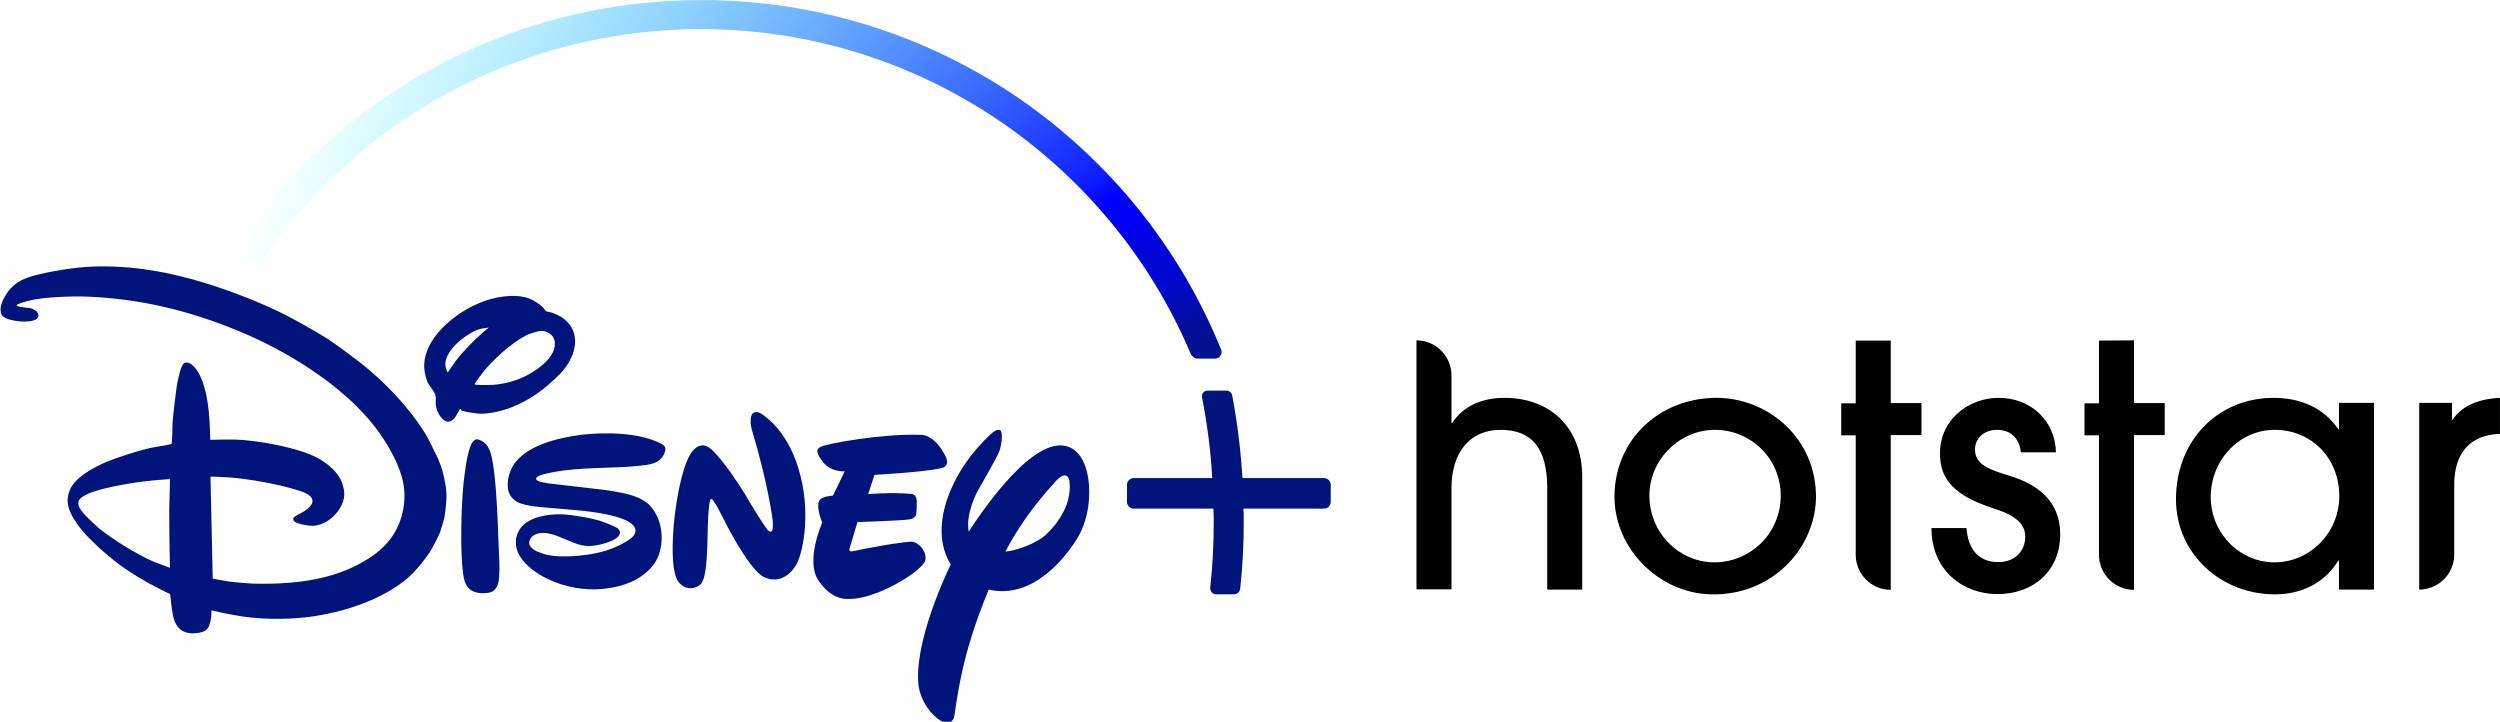 <?xml version="1.0" encoding="utf-8"?>
<!-- Generator: Adobe Illustrator 27.3.1, SVG Export Plug-In . SVG Version: 6.00 Build 0)  -->
<svg version="1.1"
	 id="svg9357" xmlns:cc="http://creativecommons.org/ns#" xmlns:inkscape="http://www.inkscape.org/namespaces/inkscape" xmlns:sodipodi="http://sodipodi.sourceforge.net/DTD/sodipodi-0.dtd" xmlns:svg="http://www.w3.org/2000/svg" xmlns:rdf="http://www.w3.org/1999/02/22-rdf-syntax-ns#" xmlns:dc="http://purl.org/dc/elements/1.1/" inkscape:version="1.1.1 (3bf5ae0d25, 2021-09-20)" sodipodi:docname="Disney+_Hotstar.svg"
	 xmlns="http://www.w3.org/2000/svg" xmlns:xlink="http://www.w3.org/1999/xlink" x="0px" y="0px" width="1000px" height="288.7px"
	 viewBox="0 0 1000 288.7" style="enable-background:new 0 0 1000 288.7;" xml:space="preserve">
<style type="text/css">
	.st0{fill:none;}
	.st1{fill:url(#Path-3_00000129202173197040686650000010361198441047497350_);}
	.st2{fill:#01147C;}
</style>
<sodipodi:namedview  bordercolor="#666666" borderopacity="1.0" id="base" inkscape:current-layer="layer1" inkscape:cx="577" inkscape:cy="185" inkscape:document-units="px" inkscape:pagecheckerboard="0" inkscape:pageopacity="0.0" inkscape:pageshadow="2" inkscape:window-height="705" inkscape:window-maximized="1" inkscape:window-width="1366" inkscape:window-x="-8" inkscape:window-y="-8" inkscape:zoom="0.5" pagecolor="#ffffff" showgrid="false" units="px">
	</sodipodi:namedview>
<g id="layer1" transform="translate(193.491,-47.363)" inkscape:groupmode="layer" inkscape:label="Layer 1">
	<g id="g3483">
		<path id="path2" inkscape:connector-curvature="0" d="M715.9,206.5c10.9,0,20.1,4,25.9,12.5h0.3v-10.5h14v74.7h-14v-11.6h-0.3
			c-5.3,8.9-14.7,13.5-25.3,13.5c-21.8,0-39.6-16.4-39.6-38C676.9,223.2,694,206.5,715.9,206.5L715.9,206.5z M493.1,206.5
			c20.6,0,40,16.2,39.8,39.9c-0.3,20.3-17.6,39.4-42.2,38.7c-20.9-0.6-38.6-18.6-38.4-39.4C452.5,223.1,470.4,206.5,493.1,206.5z
			 M606,206.5c12.4,0,22.5,8.6,22.9,21.8h-14c-0.7-5.4-3.8-9-9.6-9c-5.4,0-8.8,3.6-8.8,7.9c0,6.3,6.5,8.2,13.9,10.5
			c10.5,3.2,20.2,9.6,20.2,23.4c0,14.4-10.5,23.9-25.1,23.9c-13.5,0-26.4-9.2-26.4-26.4h14c0.7,9,5.3,13.6,12.7,13.6
			c6.5,0,10.8-4.2,10.8-10.2c0-5.1-3.9-8.5-12.7-11.3c-18.3-5.8-21.4-13.7-21.4-22.2C582.6,215.3,593.8,206.5,606,206.5z
			 M373.1,183.5c7.7,0,14,6.3,14,14v19h0.3c4.4-6.6,11.6-10,20.9-10c17.8,0,31.1,11.3,31.1,31.8v44.9h-14v-40.6
			c0-16-6.2-23.3-18.6-23.3c-12.3,0-19.7,8.9-19.7,23.4v40.4h-14L373.1,183.5z M562.8,183.5v25.1h12.3v12.8h-12.3v61.9
			c-7.7,0-14-6.3-14-14v-47.8H543v-12.8h5.8v-25.1H562.8L562.8,183.5z M660.1,183.5v25.1h12.3v12.8h-12.3v61.9c-7.7,0-14-6.3-14-14
			v-47.8h-5.8v-12.8h5.8v-25.1L660.1,183.5L660.1,183.5z M806.5,206.5v14.4c-12.1,0.4-18.3,7.8-18.3,20.4v27.9c0,7.7-6.3,14-14,14
			v-74.7h13.1v6.7h0.3C790.9,210.3,796.7,207,806.5,206.5L806.5,206.5z M492.4,219.3c-16.1,0-29.7,15.6-25.3,33
			c2.9,11.8,13.7,20.3,25.8,20c14.3-0.4,25.9-11.9,25.9-26.7C518.8,231,507.1,219.3,492.4,219.3L492.4,219.3z M716.3,219.3
			c-14.8,0-26.7,13.4-25.4,29.2c1.1,13,11.8,23.5,24.8,23.8c14.8,0.3,26.5-12,26.5-26.3C742.4,231.4,731.8,219.3,716.3,219.3z"/>
		<g>
			<g id="Layer_1_00000150062793640821149800000018366295418504291772_">
				<g id="group">
					<g id="group-6">
						<g id="group-7">
							<path id="Path-2" class="st0" d="M-91.3,151.7L-91.3,151.7 M-91.7,151.8c-0.2,0-0.3-0.1-0.5-0.1
								C-92,151.8-91.9,151.8-91.7,151.8h0.2C-91.6,151.8-91.7,151.8-91.7,151.8z M-91.7,151.8c-0.2,0-0.3-0.1-0.5-0.1
								C-92,151.8-91.9,151.8-91.7,151.8h0.2C-91.6,151.8-91.7,151.8-91.7,151.8z"/>
							
								<radialGradient id="Path-3_00000165192851394584788350000010609635733527372951_" cx="288.442" cy="702.397" r="388.859" gradientTransform="matrix(1 0 0 1 0 -512)" gradientUnits="userSpaceOnUse">
								<stop  offset="7.000001e-03" style="stop-color:#021192"/>
								<stop  offset="3.000000e-02" style="stop-color:#021096"/>
								<stop  offset="5.700000e-02" style="stop-color:#010CB4"/>
								<stop  offset="8.400000e-02" style="stop-color:#0008CE"/>
								<stop  offset="0.111" style="stop-color:#0006D7"/>
								<stop  offset="0.138" style="stop-color:#0004E1"/>
								<stop  offset="0.165" style="stop-color:#0001FA"/>
								<stop  offset="0.191" style="stop-color:#0000FE"/>
								<stop  offset="0.216" style="stop-color:#0F1EFF"/>
								<stop  offset="1" style="stop-color:#00FFFF;stop-opacity:0"/>
							</radialGradient>
							
								<path id="Path-3_00000103238253597680735490000015405606555529883295_" style="fill:url(#Path-3_00000165192851394584788350000010609635733527372951_);" d="
								M295,187.3c-16.6-40.9-44.7-75.7-81.2-100.8C176.3,60.9,132.5,47.4,87,47.4c-75.3,0-145.2,37.4-186.9,100.1
								c-0.5,0.7-0.6,1.5-0.3,2.3c0.3,0.8,0.9,1.4,1.6,1.6l5.8,2c0.4,0.1,0.7,0.2,1,0.2c1.1,0,2.1-0.6,2.7-1.4
								c19.1-28.1,45-51.5,74.9-67.7c30.8-16.7,65.8-25.5,101-25.5c42.6,0,83.7,12.6,118.9,36.3c34.3,23.2,61,55.6,77.1,93.6
								c0.5,1.1,1.6,1.9,2.8,1.9h7c0.8,0,1.6-0.4,2-1.1C295.2,188.9,295.3,188.1,295,187.3z M-91.7,151.8c-0.2,0-0.3-0.1-0.5-0.1
								C-92,151.7-91.9,151.8-91.7,151.8h0.1C-91.6,151.8-91.7,151.8-91.7,151.8z M284.3,189.7c0.2,0.1,0.3,0.2,0.5,0.3
								C284.6,189.9,284.4,189.8,284.3,189.7z"/>
						</g>
					</g>
				</g>
			</g>
			<g>
				<path class="st2" d="M48.1,243.3c0.3,0.1,0.4,0.1,0.7,0.1c4.8,0.7,9.5,1.5,13.1,3.1c3.3,1.5,5.3,3.3,7.1,6.7
					c2.7,5.1,2.9,12.1,0.5,17.4c-1.8,4-5.9,7.3-9.6,9.1c-3.8,1.8-7.6,2.7-11.9,3.2c-7.6,0.8-15.7-0.7-22.5-4c-4-1.9-9-5.3-11.4-9.7
					c-1.8-3.2-1.7-7.4,0.5-10.4c3.5-4.8,11.1-5.9,16.8-5.7c4.3,0.2,12.2,1.5,16.3,3c1.1,0.4,5.4,2,6.1,2.8c0.5,0.5,0.9,1.3,0.6,2
					c-0.9,2.9-7.9,4.4-10,4.7c-5.4,0.8-8.2-1.2-14.4-3.6c-1.5-0.6-3.6-1.3-5.1-1.4c-2.8-0.3-6.2,0.5-6.7,3.6c-0.3,1.6,1.6,3,3,3.7
					c3.3,1.4,6,1.9,9.2,2c9.6,0.2,20.4-1.4,28.2-7c1.1-0.8,2.1-1.9,2.1-3.3c0.1-2.9-5-4.6-5-4.6c-5.3-2.2-15-3.3-20.1-3.7
					c-5.3-0.5-13.6-1.1-15.6-1.4c-2-0.3-4.3-0.7-6.1-1.5c-1.8-0.8-3.5-2.6-4-4.6c-0.9-3.6,0.3-8,2.3-10.9
					c5.3-7.5,17.5-10.4,26.7-11.6c8.9-1.1,23.2-1.1,32,3.5c1.3,0.7,2,1.4,1.7,2.8c-0.6,2.7-2.6,4.5-5.1,5.2
					c-2.6,0.8-7.9,1.1-10.3,1.3c-10.5,0.6-23.2,0.3-33.3,3c-0.8,0.2-2.1,0.6-2.6,1.1c-1.6,1.7,2.9,2.2,3.9,2.4
					c0.3,0.1,0.4,0.1,0.6,0.1L48.1,243.3 M-14.4,196.4c0,0,1.7-2.6,3.1-4.5c2.6-3.5,7.3-8.4,10.9-11.5c1.1-0.9,2.4-2,2.4-2
					s-2,0.2-3.1,0.5c-2.7,0.5-6.7,3.2-8.6,4.9c-3.3,2.8-6.9,7.3-5.2,11.4C-14.8,195.7-14.4,196.4-14.4,196.4 M3.7,201.3
					c5.2-0.4,10-1.8,14.5-4.3c4.4-2.5,10.9-7.3,10.2-12.9c-0.2-1.8-1.4-3.2-2.9-3.8c-1.9-0.9-3-0.7-5.5,0.1
					c-1.8,0.5-2.7,0.9-4.3,1.8c-5.1,2.9-12.2,9.2-16.1,14.2c-0.9,1.2-1.8,2.5-2.5,3.4c-0.5,0.6-0.8,1.1-0.8,1.2
					C-3.6,201.5,1.7,201.4,3.7,201.3 M-9.4,210.9c-0.5,0.6-1.1,1.9-1.7,2.9c-0.3,0.5-0.9,1.2-1.3,1.5c-1.3,1-2.5,1-3.8-0.1
					c-1.8-1.6-2.9-4.1-3-6.5c-0.1-1.1,0.2-2.2-0.1-3.1c-0.3-1.5-1.8-3.1-2.7-4.5c-1-1.7-1.7-4.7-1.8-6.5c-0.3-5.9,2.8-11.4,6.9-15.7
					c4.1-4.3,9.5-8,15.3-10.4c5.5-2.3,13.6-3.9,19.6-1.8c1.9,0.7,4.7,2.4,6.1,4.1c0.3,0.4,0.5,0.8,0.8,1c0.3,0.2,1,0.3,1.5,0.4
					c1.9,0.4,4.7,1.8,5.8,2.8c2.3,1.9,3.5,3.8,4.1,6.5c1.2,5.5-2,11.5-5.6,15.2c-6.1,6.3-12.2,10.7-20.1,13.8
					c-3.5,1.3-8.9,2.6-12.8,2.3c-1.2-0.1-2.5-0.4-3.7-0.5c-0.6-0.1-2.8-0.6-3.1-0.8C-8.9,211.1-9.4,210.9-9.4,210.9 M-2.4,223.1
					c0.3,0.1,0.6,0.2,0.9,0.3c2.8,1.1,3.9,3.6,4.6,6.4c1.6,6.5,2.3,21,2.5,26.6c0.2,4.2,0.3,8.4,0.5,12.6c0.2,3.5,0.4,8.3-0.3,11.6
					c-0.3,1.2-1.1,2.6-2.2,3.3c-1.3,0.8-4.3,0.9-5.9,0.6c-4-0.8-5.4-3.4-5.9-7.4c-1.4-9.6-0.7-28.3,0.1-36.2
					c0.3-2.6,1.2-11,2.6-14.5C-5.1,225.1-4.1,222.8-2.4,223.1 M-125.5,239c0,0-6,0.4-10.2,0.9c-5.3,0.6-15.2,2.3-20.9,4.3
					c-1.7,0.6-5.2,2.1-5.5,3.8c-0.3,1.8,0.8,3.3,2.1,4.8c0.7,0.9,4.9,4.8,6,5.8c4.9,4,14.7,10.3,21.9,13.4c2.5,1,6.6,2.5,6.6,2.5
					s-0.3-11.7-0.3-23.3C-125.6,245-125.5,239-125.5,239 M-15,243.7c0.4,3.2-0.5,9.1-0.6,9.9c-0.3,1.8-1.6,6-1.8,6.5
					c-1.1,2.6-2.2,4.6-3.3,6.7c-2,3.5-6.7,9.2-9.5,11.6c-10.4,9-26.4,14.1-40.2,15.8c-9.4,1.1-20.1,1-30-0.9
					c-3.4-0.6-8.5-1.8-8.5-1.8s0,2-0.2,3.4c-0.1,0.7-0.6,2.4-0.8,2.9c-0.7,1.5-1.9,2.3-3.6,2.6c-2.1,0.4-4.3,0.5-6.2-0.3
					c-3.1-1.3-4.3-4.2-4.8-7.7c-0.5-2.7-0.9-7.4-0.9-7.4s-2.4-1.1-4.3-2.1c-6-3-11.8-6.5-16.8-10.3c-1.4-1-7.4-6-8.6-7.3
					c-3.7-3.5-7-7-9.5-11.5c-1.9-3.5-2.5-6.6-1-10.3c2-5.2,9.5-9.1,14.5-11.3c3.7-1.6,15.2-5.4,20.1-6.1c2.3-0.3,5.8-1,6-1.1
					c0.1-0.1,0.2-0.1,0.2-0.2c0.1-0.2,0.3-5.3,0.3-7.1c-0.1-1.8,1.4-13.9,1.8-16.5c0.3-1.4,1.3-6.7,2.4-8.1c0.7-0.9,1.9-0.9,2.9-0.3
					c5.5,3.4,7.2,15.3,7.6,21.3c0.3,3.7,0.4,9.2,0.4,9.2s6.3-0.2,10.2-0.1c3.8,0.1,7.9,0.7,11.9,1.3c5,0.8,14.8,2.9,20.4,5.8
					c4.6,2.4,9,6.3,10.3,10.4c1.3,3.8,1.1,6.5-0.9,9.9c-2.3,3.9-6.4,6.8-10.7,7.1c-1.3,0.1-6-0.6-7.5-1.7c-0.6-0.5-0.6-1.3-0.2-1.8
					c0.2-0.2,2.4-1.4,3.7-2.1c0.7-0.4,1.2-0.8,1.7-1.2c1.1-1,2.1-2,2-3.3c-0.2-1.6-1.8-2.6-3.5-3.3c-7.7-3-23-5.6-30.3-6
					c-2.9-0.2-7-0.3-7-0.3l0.9,40.8c0,0,3.4,0.7,6.1,1.1c1.5,0.3,8,0.8,9.8,0.9c13.2,0.4,27.9-0.8,40-6.5c5.3-2.5,10.2-5.6,13.9-9.8
					c4.9-5.6,7.4-13.2,6.8-21.2c-0.7-8.7-6.9-19-11.8-25.3c-12.9-16.6-35.1-30.3-54.6-38.3c-19.9-8.2-39.5-12.9-60.7-13.7
					c-5.4-0.2-17.3,0.1-23.3,1.7c-0.9,0.3-1.7,0.5-2.5,0.7c-0.6,0.2-1.6,0.6-1.9,0.8c-0.2,0.1-0.3,0.3-0.3,0.3s0.4,0.2,0.7,0.4
					c0.6,0.3,3.3,0.5,4.7,0.7c1.2,0.3,2.5,0.9,3,1.8c0.5,0.9,0.6,1.5-0.1,2.3c-1.4,1.6-6.5,1.4-8.7,1c-2.4-0.4-5.3-1.1-5.8-3.1
					c-0.6-2.4,0.5-4.8,1.7-6.9c2.5-4.3,6-6.6,11.2-8c7.4-2,16.7-3.4,23.6-3.7c15.8-0.6,30.7,2.1,45.9,6.8
					c8.7,2.7,20.2,7.1,28.5,11.1c6,2.9,15.5,8.2,20.8,11.7c1.7,1.1,11.5,8.3,13,9.6c3.2,2.6,7.4,6.3,10.3,9.3
					c5.8,5.8,13.1,14.6,16.6,21.7c0.9,1.7,1.5,3.3,2.6,5.3c0.4,0.7,2,4.7,2.3,5.8c0.3,1.1,0.7,2.8,0.7,2.9
					C-15.8,238.9-15,242.3-15,243.7 M183.1,234.6c-7.4,1.7-26.8,2.7-26.8,2.7l-2.5,7.7c0,0,9.7-0.8,16.8-0.1c0,0,2.3-0.3,2.6,2.6
					c0.1,2.7-0.2,5.5-0.2,5.5s-0.2,1.7-2.6,2.1c-2.7,0.5-20.9,1.1-20.9,1.1l-3,10c0,0-1.1,2.3,1.4,1.6c2.3-0.6,21.4-4.2,23.9-3.7
					c2.7,0.7,5.6,4.2,4.8,7.5c-1,4-20.1,16.2-31.7,15.3c0,0-6.1,0.4-11.3-7.8c-4.8-7.9,1.8-22.7,1.8-22.7s-3-7-0.8-9.3
					c0,0,1.3-1.2,5.1-1.5l4.7-9.7c0,0-5.3,0.4-8.5-3.5c-3-3.7-3.2-5.4-0.9-6.4c2.4-1.2,24.6-5.3,39.9-4.7c0,0,5.3-0.5,9.9,8.7
					C184.7,230,186.9,233.7,183.1,234.6 M125.7,271.8c-1.9,4.6-7.1,9.5-13.6,6.4c-6.3-3.1-16.4-23.7-16.4-23.7s-3.8-7.7-4.6-7.5
					c0,0-0.8-1.5-1.3,6.9c-0.5,8.4,0.1,24.7-3.2,27.3c-3.2,2.6-7,1.5-9-1.5c-1.8-3-2.6-10-1.6-22.4c1.2-12.4,4-25.6,7.7-29.7
					c3.7-4.1,6.7-1.1,7.8-0.1c0,0,4.9,4.5,13,17.5l1.4,2.4c0,0,7.4,12.4,8.1,12.3c0,0,0.6,0.6,1.1,0.2c0.8-0.2,0.5-4.2,0.5-4.2
					s-1.5-13.5-8.3-36.3c0,0-1-2.9-0.3-5.5c0.7-2.7,3.4-1.4,3.4-1.4s10.4,5.3,15.5,22.3C131.1,251.9,127.7,267.2,125.7,271.8
					 M238,261.7c-4.8,8.3-18.2,25.6-36,21.5c-5.9,14.3-10.8,28.7-13.7,50.3c0,0-0.6,4.2-4.1,2.8c-3.5-1.2-9.2-7-10.3-14.9
					c-1.2-10.4,3.4-28.1,12.9-48.3c-2.8-4.5-4.7-10.9-3-20.1c0,0,2.4-17,19.5-32.4c0,0,2-1.8,3.2-1.2c1.3,0.6,0.7,6.1-0.4,8.8
					c-1.1,2.7-8.7,15.9-8.7,15.9s-4.8,8.9-3.4,15.9c9-13.8,29.4-41.6,42-32.8c4.2,3,6.2,9.6,6.2,16.8
					C242.3,250,240.8,256.7,238,261.7 M234.3,239.8c0,0-0.7-5.5-6,0.6c-4.6,5.1-12.9,14.6-19.6,27.6c7-0.8,13.8-4.6,15.9-6.5
					C227.8,258.5,235.5,250.5,234.3,239.8 M336.1,238.6h-32.6c-0.7-11.1-2-21.9-4.1-33c-0.2-1.2-1.2-2-2.4-2h-7.5
					c-0.7,0-1.3,0.3-1.7,0.8c-0.4,0.5-0.6,1.2-0.5,1.8c2.1,10.8,3.5,21.4,4.1,32.4H260c-1.5,0-2.7,1.2-2.7,2.7v6.8
					c0,1.5,1.2,2.7,2.7,2.7h31.9c0,1.7,0.1,3.2,0.1,4.6c0,9.8-0.4,17.9-1.4,27c-0.1,0.7,0.2,1.4,0.6,1.9c0.5,0.5,1.1,0.8,1.8,0.8h7
					c1.4,0,2.5-1,2.6-2.4c1-9.2,1.4-17.3,1.4-27.3c0-1.4,0-2.9-0.1-4.6h32.2c1.5,0,2.7-1.2,2.7-2.7v-6.8
					C338.8,239.8,337.6,238.6,336.1,238.6"/>
			</g>
		</g>
	</g>
</g>
</svg>
